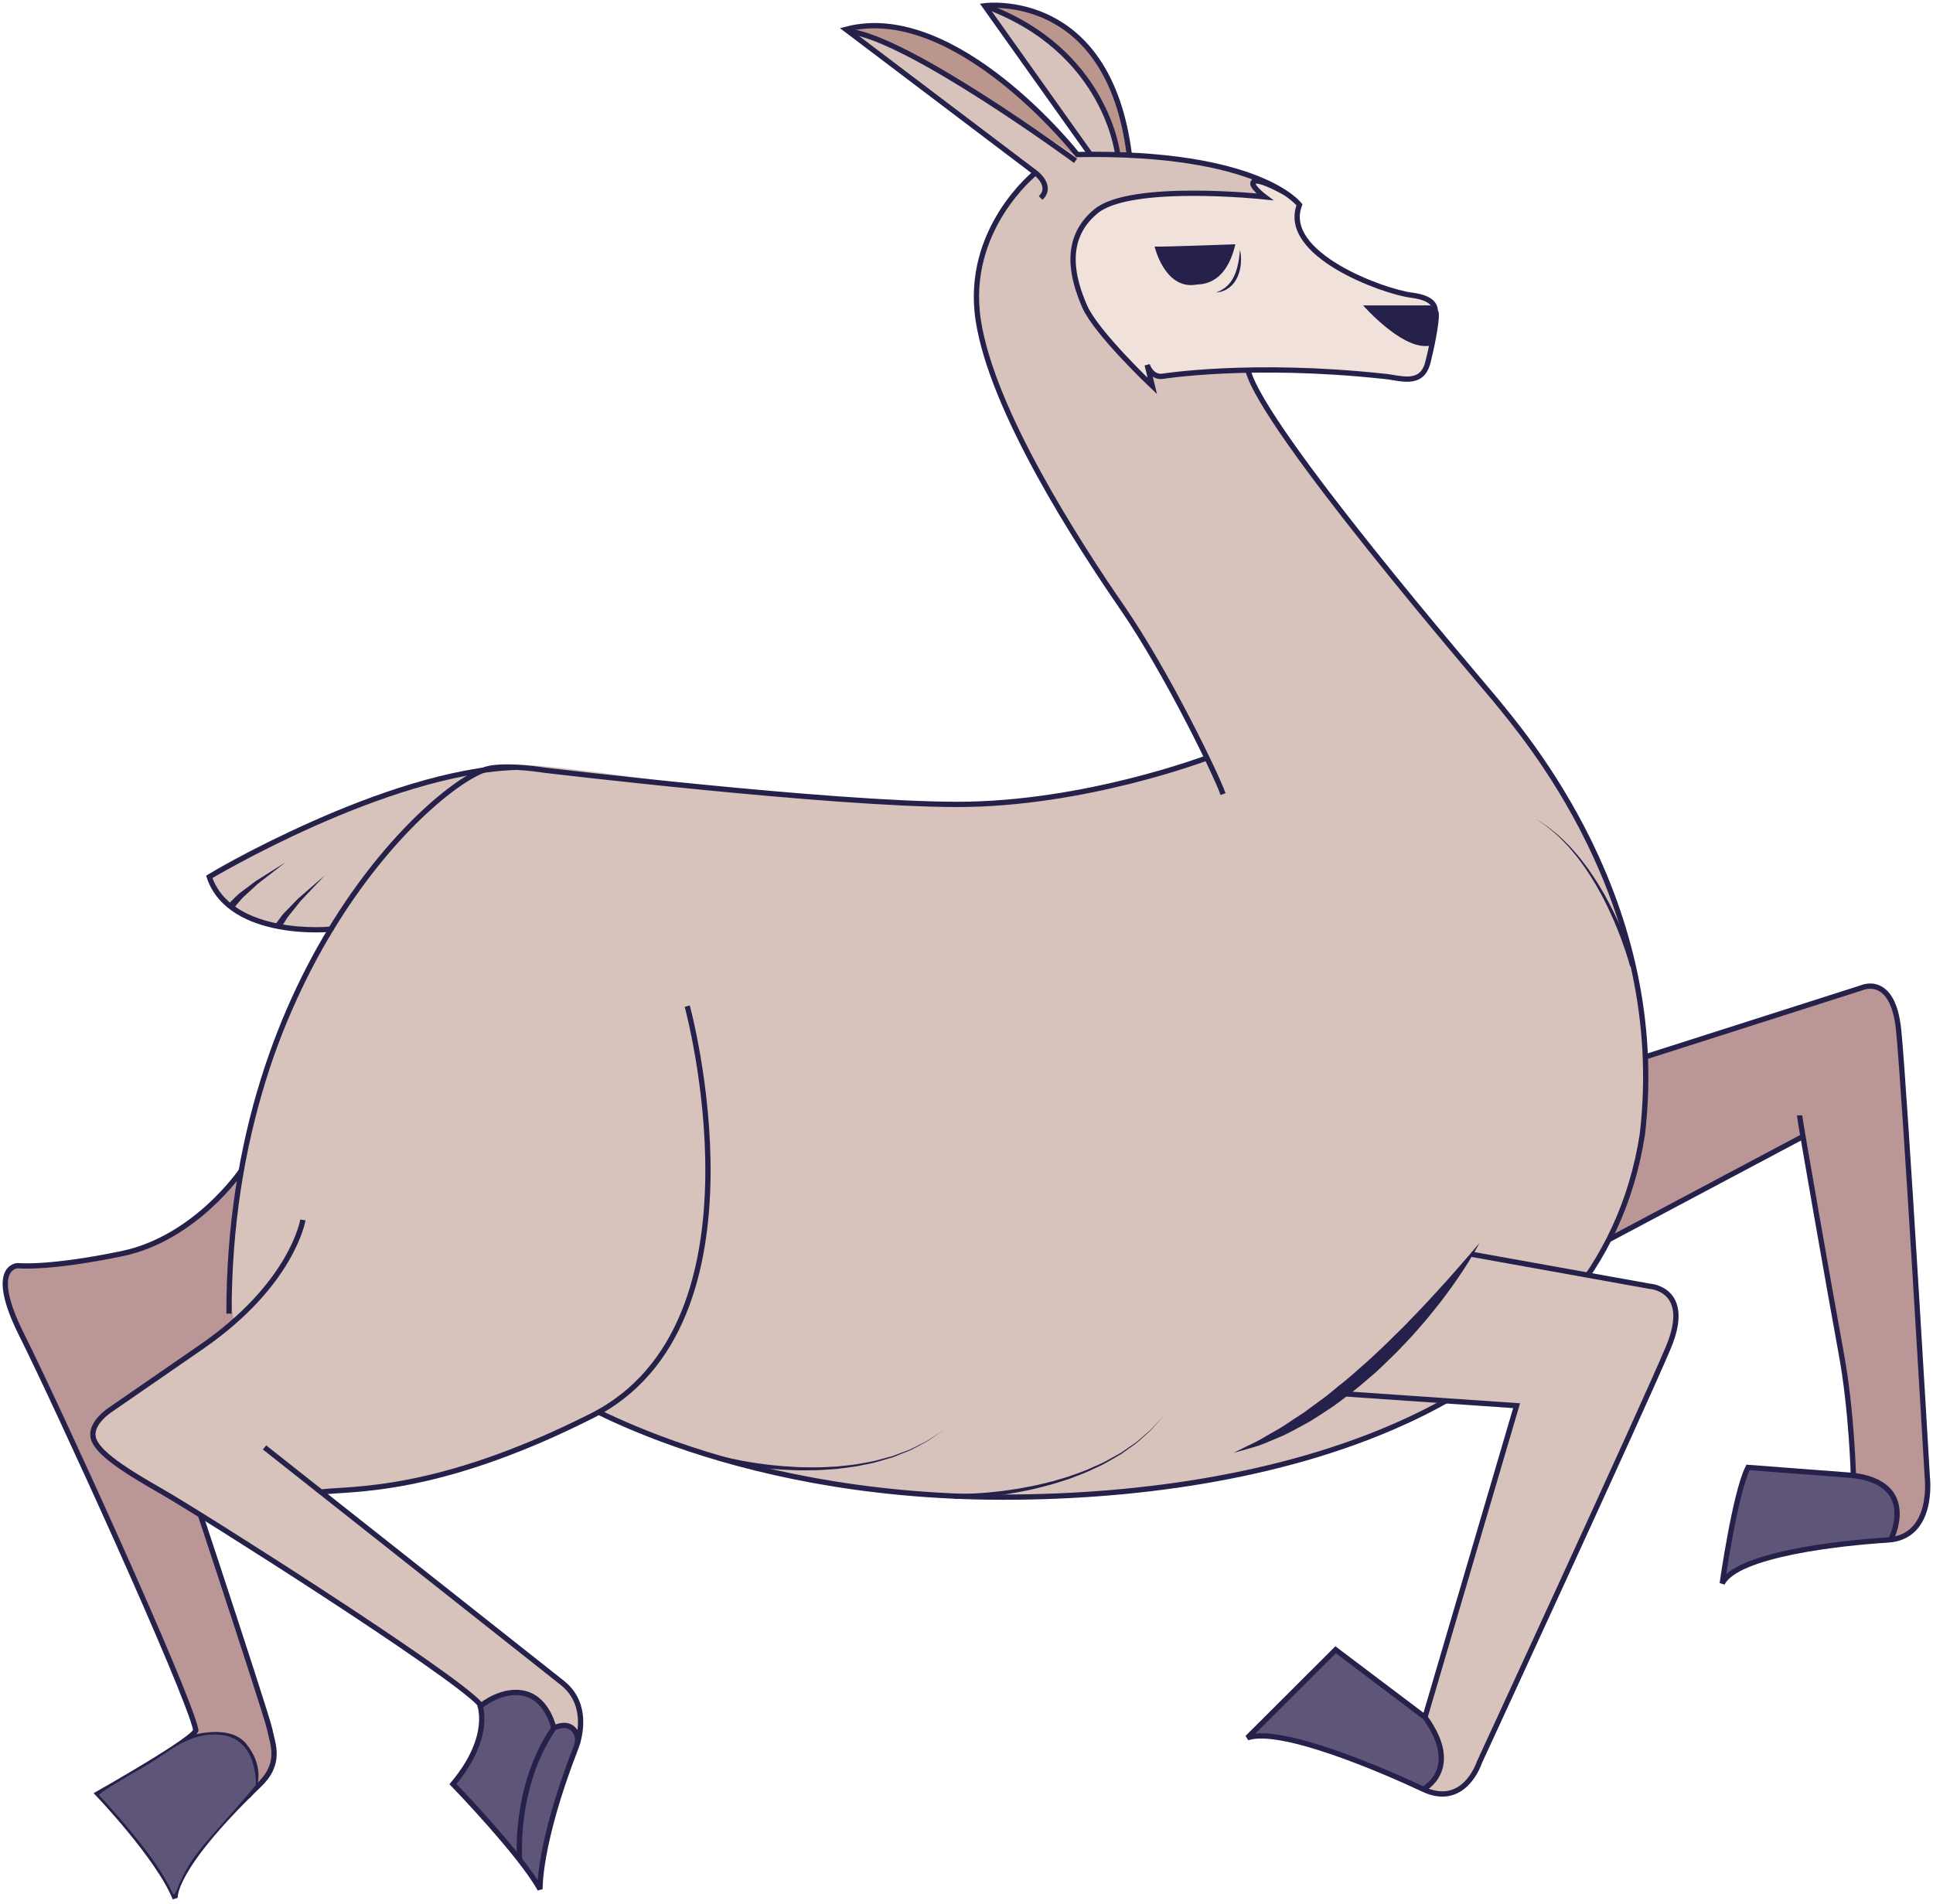 <svg xmlns="http://www.w3.org/2000/svg" xmlns:xlink="http://www.w3.org/1999/xlink" width="183.129" height="180.387" viewBox="0.354 0.055 183.129 180.387" version="1.1" xml:space="preserve">
  <!-- Generator: Sketch 52.4 (67378) - http://www.bohemiancoding.com/sketch -->
  <g>
    <title>Slice 1</title>
    <desc>Created with Sketch.</desc>
    <g id="Page-1" stroke="none" fill-rule="evenodd">
      <g id="llama-b-[animals,mammal,robert-hunter]">
        <g id="Group-83">
          <g id="Group-5">
            <path d="M 154.358 100.732 L 177.881 93.499 C 177.881 93.499 179.798 94.117 180.124 96.879 C 180.449 99.641 182.933 139.863 182.933 139.863 C 182.933 139.863 183.632 145.955 179.477 145.955 C 170.719 145.955 164.761 148.447 163.785 149.7 C 162.81 150.952 165.957 139.104 165.957 139.104 L 175.942 139.687 C 176.579 136.356 171.349 108.84 171.208 108.003 C 171.165 107.745 168.909 108.737 167.769 109.549 C 166.629 110.362 149.556 119.119 149.556 119.119 L 154.358 100.732 Z " id="Fill-1" fill="#BB9696" stroke-width="1"/>
            <path d="M 179.478 145.955 C 179.478 145.955 181.341 143.167 178.584 140.714 C 177.355 139.62 168.258 139.278 166.125 139.117 C 165.957 139.104 164.736 141.651 163.57 149.723 C 163.57 149.723 165.035 148.069 170.868 146.904 C 174.417 146.196 175.743 146.364 179.478 145.955 " id="Fill-3" fill="#5F5579" stroke-width="1"/>
            <path d="M 154.996 100.596 L 176.701 93.663 C 176.701 93.663 179.686 92.255 180.229 97.671 C 180.824 103.615 182.942 140.025 182.942 140.025 C 182.942 140.025 183.648 145.713 179.198 145.983 C 174.748 146.254 164.872 147.337 163.515 150.099 C 163.515 150.099 164.709 141.596 165.957 139.104 L 175.941 139.863 C 175.941 139.863 175.779 133.688 174.803 128.38 C 173.826 123.073 170.841 106.066 170.841 105.741 " id="Stroke-9" stroke="#26214B" stroke-width="0.5" fill="none"/>
            <path d="M 150.166 118.902 L 171.165 107.745 " id="Stroke-11" stroke="#26214B" stroke-width="0.5" fill="none"/>
            <path d="M 179.478 145.955 C 179.478 145.955 182.236 140.675 175.941 139.863 " id="Stroke-13" stroke="#26214B" stroke-width="0.5" fill="none"/>
          </g>
          <g id="Group-4">
            <path d="M 16.975 179.524 C 16.975 179.524 11.333 171.25 9.624 170.031 C 9.384 169.86 17.615 165.934 18.903 163.965 C 19.009 163.803 15.668 156.103 15.01 154.097 C 14.176 151.555 0.962 124.618 0.915 122.45 C 0.854 119.58 2.142 120.017 4.441 119.963 C 11.712 119.796 20.801 117.358 25.74 106.933 C 30.377 97.144 45.79 121.368 33.961 126.513 C 22.131 131.657 14.398 130.141 16.026 134.013 C 17.654 137.886 25.306 161.82 25.944 164.106 C 26.852 167.358 25.865 168.177 24.323 169.753 C 22.138 171.984 16.92 177.331 16.975 179.524 " id="Fill-5" fill="#BB9696" stroke-width="1"/>
            <path d="M 23.209 110.995 C 23.209 110.995 18.877 117.402 11.903 118.848 C 4.849 120.311 2.027 119.986 2.027 119.986 C 2.027 119.986 -0.849 120.04 2.407 126.539 C 5.662 133.038 18.089 160.228 18.903 163.965 C 19.12 164.669 9.624 170.031 9.624 170.031 C 9.624 170.031 15.376 176.042 16.95 179.942 C 16.95 179.942 16.407 177.396 24.818 169.272 C 27.097 167.16 26.175 165.318 25.903 163.91 C 25.632 162.502 16.081 133.743 16.081 133.743 C 16.081 133.743 16.298 131.252 25.197 128.219 " id="Stroke-15" stroke="#26214B" stroke-width="0.5" fill="none"/>
            <path d="M 17.951 164.917 C 17.951 164.917 21.888 163.504 23.489 165.454 C 25.089 167.403 24.746 169.553 23.778 170.293 " id="Stroke-17" stroke="#26214B" stroke-width="0.5" fill="none"/>
            <path d="M 24.596 169.191 C 24.596 169.191 24.79 164.804 21.273 164.443 C 18.245 164.132 16.276 166.166 14.187 167.358 C 12.098 168.55 9.626 170.029 9.74 170.153 C 16.081 177.045 16.515 179.285 16.769 179.524 C 17.058 179.798 17.302 177.884 19.101 175.568 C 20.347 173.962 23.099 171.052 24.596 169.191 " id="Fill-7" fill="#5F5579" stroke-width="1"/>
          </g>
          <g id="Group-3">
            <path d="M 107.347 14.758 C 107.347 14.758 106.251 0.033 93.637 0.602 L 103.649 14.683 L 107.347 14.758 Z " id="Fill-19" fill="#D7C3BC" stroke-width="1"/>
            <path d="M 118.636 35.63 C 118.636 35.63 117.496 29.834 119.504 25.935 C 121.511 22.035 121.407 17.785 121.407 17.785 C 121.407 17.785 116.283 15.175 108.655 14.9 C 101.783 14.653 102.354 14.4 102.354 14.4 C 102.354 14.4 90.26 -0.252 80.492 2.836 C 80.492 2.836 94.152 13.357 98.328 16.335 C 98.328 16.335 91.871 21.67 93.079 29.689 C 94.366 38.23 99.551 46.465 104.846 54.469 C 110.498 63.015 114.801 71.572 114.801 71.572 C 114.801 71.572 110.856 73.595 102.055 75.303 C 84.474 78.715 54.52 72.001 48.162 72.531 C 37.987 73.38 22.128 81.329 20.284 82.845 C 20.284 82.845 20.911 88.951 31.557 87.861 C 31.557 87.861 25.359 99.837 23.199 111.371 C 21.038 122.905 22.888 126.39 22.888 126.39 L 53.493 131.549 C 53.493 131.549 64.772 141.205 93.922 141.921 C 115.451 142.449 146.802 136.669 154.468 113.529 C 162.213 90.153 144.215 68.61 138.526 62.196 C 126.589 48.738 118.636 35.63 118.636 35.63 " id="Fill-21" fill="#D7C3BC" stroke-width="1"/>
            <path d="M 107.328 14.605 C 107.328 14.605 106.64 7.309 102.652 3.729 C 98.856 0.322 93.963 0.601 93.963 0.601 C 93.963 0.601 104.382 4.44 106.217 14.513 L 107.328 14.605 Z " id="Fill-25" fill="#BB968C" stroke-width="1"/>
            <path d="M 102.347 14.9 C 102.672 14.595 91.623 0.586 80.64 2.797 C 80.64 2.797 84.195 2.612 102.347 14.9 " id="Fill-27" fill="#BB968C" stroke-width="1"/>
            <path d="M 102.251 15.292 C 102.251 15.292 86.272 3.553 80.75 3.032 " id="Stroke-29" stroke="#26214B" stroke-width="0.5" fill="none"/>
            <path d="M 134.712 28.135 C 134.712 28.135 125.883 26.504 123.461 21.757 C 122.304 19.49 125.362 19.854 121.162 17.757 C 117.96 16.159 119.284 18.41 120.158 18.705 C 121.033 19 108.459 17.432 104.699 19.724 C 101.589 21.62 100.243 27.071 106.251 33.285 C 111.005 38.201 109.084 34.833 109.084 34.833 L 110.011 35.792 C 110.011 35.792 122.22 34.492 128.155 35.407 C 133.968 36.304 135.203 36.029 135.406 35.135 C 135.61 34.241 138.008 28.744 134.712 28.135 " id="Fill-23" fill="#F0E1DB" stroke-width="1"/>
            <path d="M 122.126 18.332 C 122.126 18.332 119.779 16.972 119.182 17.242 C 118.585 17.513 120.159 18.705 120.159 18.705 C 120.159 18.705 107.516 17.35 104.205 20.059 C 100.895 22.767 102.034 26.613 103.12 29.104 C 104.205 31.595 109.522 36.632 109.522 36.632 L 109.034 34.628 C 109.034 34.628 109.412 35.854 110.5 35.711 C 110.5 35.711 118.91 34.356 131.445 35.711 C 132.91 35.819 135.027 36.74 135.624 34.411 C 136.221 32.082 136.546 29.808 136.384 29.645 C 136.221 29.483 136.655 28.345 134.05 28.02 C 131.445 27.695 121.666 24.175 123.463 19.463 C 123.463 19.463 119.724 14.372 102.414 14.697 C 102.414 14.697 90.91 0.073 80.492 2.835 L 98.453 16.43 C 98.453 16.43 100.135 17.675 98.942 18.813 " id="Stroke-31" stroke="#26214B" stroke-width="0.5" fill="none"/>
            <path d="M 117.391 23.2 C 117.391 23.2 110.283 23.471 109.74 23.417 C 109.74 23.417 110.662 27.424 113.565 27.046 C 113.863 26.937 116.414 27.37 117.391 23.2 " id="Fill-33" fill="#26214B" stroke-width="1"/>
            <path d="M 135.732 28.995 L 129.491 28.995 C 129.491 28.995 132.965 32.95 135.461 32.841 C 136.635 32.843 136.028 32.651 136.028 32.651 C 136.028 32.651 136.665 29.852 136.309 29.3 C 136.085 28.953 135.732 28.995 135.732 28.995 " id="Fill-35" fill="#26214B" stroke-width="1"/>
            <path d="M 117.825 23.715 C 117.825 23.715 117.807 24.037 117.743 24.504 C 117.713 24.738 117.661 25.008 117.591 25.289 C 117.561 25.432 117.514 25.573 117.468 25.717 C 117.431 25.865 117.36 26 117.306 26.142 C 117.241 26.278 117.175 26.416 117.098 26.542 C 117.007 26.658 116.947 26.797 116.844 26.895 C 116.749 26.997 116.667 27.111 116.562 27.189 C 116.462 27.272 116.374 27.363 116.27 27.414 C 116.171 27.471 116.082 27.533 116.001 27.584 C 115.913 27.622 115.837 27.655 115.773 27.682 C 115.646 27.742 115.573 27.777 115.573 27.777 C 115.573 27.777 115.652 27.764 115.791 27.743 C 115.933 27.723 116.135 27.685 116.359 27.574 C 116.479 27.534 116.587 27.452 116.708 27.376 C 116.836 27.304 116.944 27.198 117.056 27.086 C 117.177 26.982 117.263 26.842 117.363 26.71 C 117.453 26.572 117.529 26.423 117.603 26.274 C 117.728 25.967 117.832 25.651 117.871 25.346 C 117.925 25.043 117.923 24.756 117.925 24.514 C 117.911 24.027 117.825 23.715 117.825 23.715 " id="Fill-59" fill="#26214B" stroke-width="1"/>
            <path d="M 103.649 14.683 L 93.637 0.601 C 93.637 0.601 105.394 -1.003 107.348 14.758 " id="Stroke-37" stroke="#26214B" stroke-width="0.5" fill="none"/>
            <path d="M 93.637 0.601 C 105.236 4.826 106.251 14.758 106.251 14.758 " id="Stroke-39" stroke="#26214B" stroke-width="0.5" fill="none"/>
            <path d="M 98.453 16.43 C 98.453 16.43 91.725 21.765 93.027 30.376 C 94.329 38.988 102.507 51.58 106.701 57.673 C 110.895 63.767 115.573 73.434 116.225 75.303 " id="Stroke-41" stroke="#26214B" stroke-width="0.5" fill="none"/>
            <path d="M 114.696 71.871 C 114.696 71.871 103.12 76.278 91.074 76.278 C 79.027 76.278 51.881 73.028 51.881 73.028 C 51.881 73.028 48.678 72.502 46.745 72.861 C 42.358 73.678 22.016 91.064 22.05 124.535 " id="Stroke-43" stroke="#26214B" stroke-width="0.5" fill="none"/>
            <path d="M 31.72 88.073 C 32.03 88.128 22.172 89.073 20.178 83.143 C 20.178 83.143 36.831 73.168 49.28 72.76 " id="Stroke-45" stroke="#26214B" stroke-width="0.5" fill="none"/>
            <path d="M 26.985 88.047 C 26.985 88.047 27.025 87.951 27.094 87.784 C 27.182 87.644 27.307 87.441 27.457 87.199 C 27.587 86.948 27.854 86.676 28.081 86.372 C 28.322 86.069 28.579 85.748 28.836 85.425 C 29.978 84.218 31.12 83.011 31.12 83.011 L 28.601 85.2 C 28.308 85.501 28.015 85.802 27.741 86.084 C 27.472 86.381 27.194 86.606 27.002 86.892 C 26.801 87.165 26.634 87.392 26.517 87.55 C 26.43 87.712 26.381 87.805 26.381 87.805 L 26.985 88.047 Z " id="Fill-47" fill="#26214B" stroke-width="1"/>
            <path d="M 22.562 86.097 C 22.562 86.097 22.616 86.009 22.71 85.855 C 22.819 85.729 22.973 85.549 23.159 85.332 C 23.326 85.104 23.632 84.876 23.902 84.61 C 24.187 84.349 24.491 84.07 24.794 83.791 C 26.108 82.773 27.422 81.755 27.422 81.755 L 24.597 83.533 C 24.261 83.785 23.925 84.038 23.61 84.274 C 23.299 84.526 22.991 84.705 22.757 84.959 C 22.516 85.197 22.315 85.397 22.175 85.536 C 22.065 85.682 22.003 85.766 22.003 85.766 L 22.562 86.097 Z " id="Fill-49" fill="#26214B" stroke-width="1"/>
            <path d="M 53.387 131.847 C 53.387 131.847 68.527 141.921 95.387 141.921 C 122.248 141.921 151.957 133.309 155.946 107.556 C 158.55 85.458 144.555 69.511 142.027 66.366 C 140.428 64.42 119.967 40.691 118.584 35.128 " id="Stroke-51" stroke="#26214B" stroke-width="0.5" fill="none"/>
            <path d="M 68.553 138.475 C 68.553 138.475 69.912 138.816 71.975 139.082 C 72.493 139.133 73.051 139.218 73.646 139.253 C 74.241 139.302 74.868 139.347 75.519 139.359 C 76.168 139.395 76.841 139.377 77.523 139.368 C 78.206 139.364 78.897 139.288 79.588 139.251 C 80.276 139.162 80.967 139.091 81.639 138.972 C 82.304 138.82 82.973 138.735 83.593 138.537 C 83.905 138.445 84.211 138.356 84.511 138.268 C 84.661 138.224 84.809 138.18 84.955 138.137 C 85.097 138.081 85.237 138.024 85.375 137.969 C 85.922 137.734 86.463 137.567 86.918 137.316 C 87.375 137.071 87.794 136.846 88.165 136.648 C 88.53 136.438 88.815 136.202 89.067 136.034 C 89.559 135.686 89.841 135.486 89.841 135.486 C 89.841 135.486 89.556 135.68 89.055 136.018 C 88.801 136.18 88.512 136.409 88.144 136.612 C 87.77 136.802 87.347 137.018 86.887 137.251 C 86.43 137.492 85.887 137.648 85.339 137.869 C 85.201 137.922 85.061 137.974 84.919 138.028 C 84.772 138.068 84.624 138.109 84.475 138.149 C 84.174 138.23 83.869 138.313 83.557 138.397 C 82.939 138.581 82.27 138.652 81.608 138.788 C 80.939 138.894 80.252 138.949 79.569 139.024 C 78.882 139.047 78.196 139.109 77.519 139.099 C 76.842 139.092 76.175 139.097 75.532 139.048 C 74.888 139.023 74.267 138.967 73.68 138.905 C 73.091 138.858 72.539 138.762 72.028 138.701 C 69.984 138.395 68.666 138.034 68.666 138.034 L 68.553 138.475 Z " id="Fill-53" fill="#26214B" stroke-width="1"/>
            <path d="M 90.728 142.072 C 90.728 142.072 92.129 142.081 94.196 141.846 C 94.711 141.773 95.273 141.722 95.861 141.614 C 96.449 141.521 97.069 141.414 97.704 141.273 C 98.343 141.152 98.991 140.974 99.652 140.803 C 100.315 140.637 100.968 140.398 101.63 140.197 C 102.276 139.946 102.93 139.714 103.553 139.437 C 104.164 139.132 104.793 138.89 105.348 138.55 C 105.629 138.387 105.906 138.226 106.175 138.07 C 106.311 137.992 106.444 137.914 106.576 137.837 C 106.699 137.748 106.822 137.66 106.943 137.573 C 107.418 137.215 107.903 136.924 108.285 136.572 C 108.67 136.225 109.024 135.908 109.336 135.626 C 109.64 135.335 109.861 135.038 110.064 134.816 C 110.46 134.36 110.686 134.099 110.686 134.099 C 110.686 134.099 110.454 134.355 110.05 134.803 C 109.842 135.02 109.616 135.312 109.307 135.595 C 108.989 135.87 108.631 136.18 108.24 136.517 C 107.853 136.859 107.363 137.14 106.884 137.486 C 106.762 137.569 106.639 137.654 106.514 137.74 C 106.382 137.813 106.247 137.888 106.111 137.963 C 105.84 138.113 105.562 138.267 105.28 138.423 C 104.722 138.749 104.091 138.976 103.481 139.268 C 102.857 139.528 102.202 139.746 101.558 139.982 C 100.895 140.167 100.244 140.391 99.584 140.542 C 98.924 140.697 98.279 140.861 97.642 140.967 C 97.01 141.096 96.395 141.189 95.809 141.269 C 95.226 141.364 94.668 141.402 94.156 141.464 C 92.099 141.654 90.733 141.618 90.733 141.618 L 90.728 142.072 Z " id="Fill-55" fill="#26214B" stroke-width="1"/>
            <path d="M 155.232 91.522 C 155.232 91.522 154.933 90.48 154.338 88.983 C 154.18 88.612 154.026 88.204 153.833 87.784 C 153.645 87.362 153.446 86.918 153.219 86.468 C 153.005 86.012 152.754 85.555 152.504 85.09 C 152.26 84.622 151.965 84.17 151.696 83.707 C 151.405 83.255 151.108 82.808 150.807 82.374 C 150.482 81.956 150.187 81.527 149.858 81.146 C 149.521 80.773 149.224 80.385 148.89 80.066 C 148.556 79.749 148.257 79.43 147.952 79.168 C 147.639 78.916 147.352 78.683 147.098 78.479 C 146.846 78.271 146.59 78.139 146.398 78.005 C 146.004 77.753 145.778 77.608 145.778 77.608 C 145.778 77.608 146 77.758 146.387 78.022 C 146.576 78.16 146.827 78.297 147.073 78.511 C 147.32 78.723 147.6 78.962 147.905 79.221 C 148.201 79.489 148.49 79.814 148.814 80.138 C 149.136 80.464 149.421 80.858 149.745 81.236 C 150.062 81.623 150.344 82.057 150.655 82.48 C 150.941 82.918 151.225 83.369 151.501 83.824 C 151.756 84.292 152.036 84.745 152.265 85.217 C 152.502 85.685 152.737 86.144 152.937 86.601 C 153.15 87.052 153.336 87.498 153.51 87.92 C 153.691 88.34 153.833 88.749 153.978 89.12 C 154.529 90.621 154.793 91.644 154.793 91.644 L 155.232 91.522 Z " id="Fill-57" fill="#26214B" stroke-width="1"/>
          </g>
          <g id="Group-2">
            <path d="M 139.857 119.119 L 157.058 122.152 C 157.058 122.152 160.163 122.608 158.631 126.674 C 157.1 130.74 140.942 166.537 139.803 168.487 C 138.663 170.437 136.573 170.437 132.938 168.406 C 129.253 166.347 121.495 164.059 119.127 164.398 C 118.368 164.506 126.697 156.571 126.792 156.476 C 126.887 156.382 135.189 162.773 135.189 162.773 L 144.034 133.255 L 127.538 132.037 " id="Fill-61" fill="#D7C3BC" stroke-width="1"/>
            <path d="M 135.314 169.524 C 135.314 169.524 139.343 167.026 135.189 162.773 C 133.094 160.627 126.888 156.545 126.888 156.545 L 118.531 164.722 C 118.531 164.722 119.928 163.227 132.023 168.179 C 132.957 168.561 135.189 169.597 135.314 169.524 " id="Fill-63" fill="#5F5579" stroke-width="1"/>
            <path d="M 139.747 118.902 L 156.623 121.936 C 156.623 121.936 160.748 122.153 158.414 127.731 C 156.08 133.309 140.507 167.052 140.507 167.052 C 140.507 167.052 139.096 171.438 135.189 169.597 C 131.282 167.756 121.677 163.639 118.53 164.723 L 126.887 156.382 L 135.352 162.773 L 144.034 133.255 L 126.724 132.064 " id="Stroke-65" stroke="#26214B" stroke-width="0.5" fill="none"/>
            <path d="M 140.512 117.849 C 140.512 117.849 140.196 118.219 139.642 118.868 C 139.091 119.517 138.287 120.428 137.324 121.514 C 136.83 122.046 136.313 122.637 135.742 123.241 C 135.182 123.853 134.574 124.481 133.945 125.13 C 133.333 125.796 132.64 126.423 131.979 127.1 C 131.309 127.771 130.589 128.408 129.89 129.068 C 129.164 129.695 128.459 130.35 127.728 130.947 C 126.976 131.516 126.295 132.16 125.558 132.673 C 125.196 132.939 124.839 133.201 124.49 133.457 C 124.147 133.724 123.803 133.972 123.453 134.188 C 122.754 134.624 122.124 135.093 121.5 135.454 C 120.871 135.804 120.299 136.14 119.79 136.439 C 119.278 136.732 118.802 136.924 118.425 137.12 C 117.66 137.503 117.223 137.721 117.223 137.721 C 117.223 137.721 117.694 137.6 118.518 137.361 C 118.925 137.23 119.444 137.12 119.995 136.892 C 120.548 136.666 121.174 136.408 121.853 136.113 C 122.53 135.816 123.22 135.411 123.968 135.011 C 124.725 134.624 125.448 134.101 126.227 133.602 C 126.619 133.356 126.995 133.077 127.374 132.79 C 127.756 132.509 128.139 132.218 128.522 131.92 C 129.282 131.32 130.013 130.663 130.766 130.029 C 131.469 129.344 132.195 128.68 132.867 127.987 C 133.538 127.292 134.19 126.601 134.787 125.903 C 135.403 125.222 135.96 124.53 136.479 123.868 C 137.015 123.22 137.47 122.567 137.906 121.978 C 139.619 119.595 140.512 117.849 140.512 117.849 " id="Fill-67" fill="#26214B" stroke-width="1"/>
            <path d="M 135.189 169.597 C 135.189 169.597 138.933 167.701 135.352 162.773 " id="Stroke-69" stroke="#26214B" stroke-width="0.5" fill="none"/>
          </g>
          <g id="Group">
            <path d="M 60.068 131.692 C 60.068 131.692 51.813 139.863 30.683 141.437 C 30.683 141.437 52.377 158.204 54.32 160.295 C 57.701 163.937 51.837 168.737 51.438 178.732 L 43.186 169.11 C 44.081 168.46 47.162 163.273 45.588 161.377 C 44.014 159.481 18.198 142.571 11.726 139.017 C 8.434 137.209 8.34 135.285 10.52 133.788 C 17.329 129.112 26.419 123.371 28.349 117.801 C 30.118 112.697 35.588 91.498 50.022 95.939 C 64.456 100.38 73.41 118.225 60.068 131.692 " id="Fill-71" fill="#D7C3BC" stroke-width="1"/>
            <path d="M 51.468 178.992 C 51.468 178.992 51.184 176.165 54.729 165.937 C 54.967 165.251 55.453 163.999 54.225 163.624 C 53.129 163.288 52.704 163.971 52.704 163.971 C 52.481 163.413 52.546 161.988 50.9 160.876 C 49.755 160.102 45.98 160.738 45.98 161.717 C 45.98 163.193 45.788 166.071 43.359 169 C 43.267 169.11 50.782 177.451 51.468 178.992 " id="Fill-73" fill="#5F5579" stroke-width="1"/>
            <path d="M 29.05 115.653 C 29.05 115.653 28.073 121.719 19.445 127.677 L 10.818 133.635 C 10.818 133.635 8.864 134.88 9.19 136.289 C 9.515 137.697 12.218 139.416 15.756 141.434 C 19.294 143.452 42.942 158.44 45.764 161.474 C 45.764 161.474 47.121 164.506 43.268 169.11 C 43.268 169.11 49.67 175.719 51.515 179.076 C 51.515 179.076 51.352 174.852 54.88 165.753 C 54.88 165.753 56.562 161.852 53.632 159.524 C 50.701 157.195 25.415 137.21 25.415 137.21 " id="Stroke-75" stroke="#26214B" stroke-width="0.5" fill="none"/>
            <path d="M 65.461 95.397 C 65.461 95.397 73.71 125.511 56.399 134.23 C 41.655 141.656 33.671 141.062 30.764 141.438 " id="Stroke-77" stroke="#26214B" stroke-width="0.5" fill="none"/>
            <path d="M 45.98 161.636 C 45.98 161.636 48.043 159.957 50.159 160.553 C 52.275 161.149 52.818 163.802 52.818 163.802 C 52.818 163.802 53.846 163.24 54.554 163.802 C 55.263 164.364 55.055 165.247 55.055 165.247 " id="Stroke-79" stroke="#26214B" stroke-width="0.5" fill="none"/>
            <path d="M 49.585 176.277 C 49.585 176.277 48.992 169.408 52.818 163.803 " id="Stroke-81" stroke="#26214B" stroke-width="0.5" fill="none"/>
          </g>
        </g>
      </g>
    </g>
  </g>
</svg>